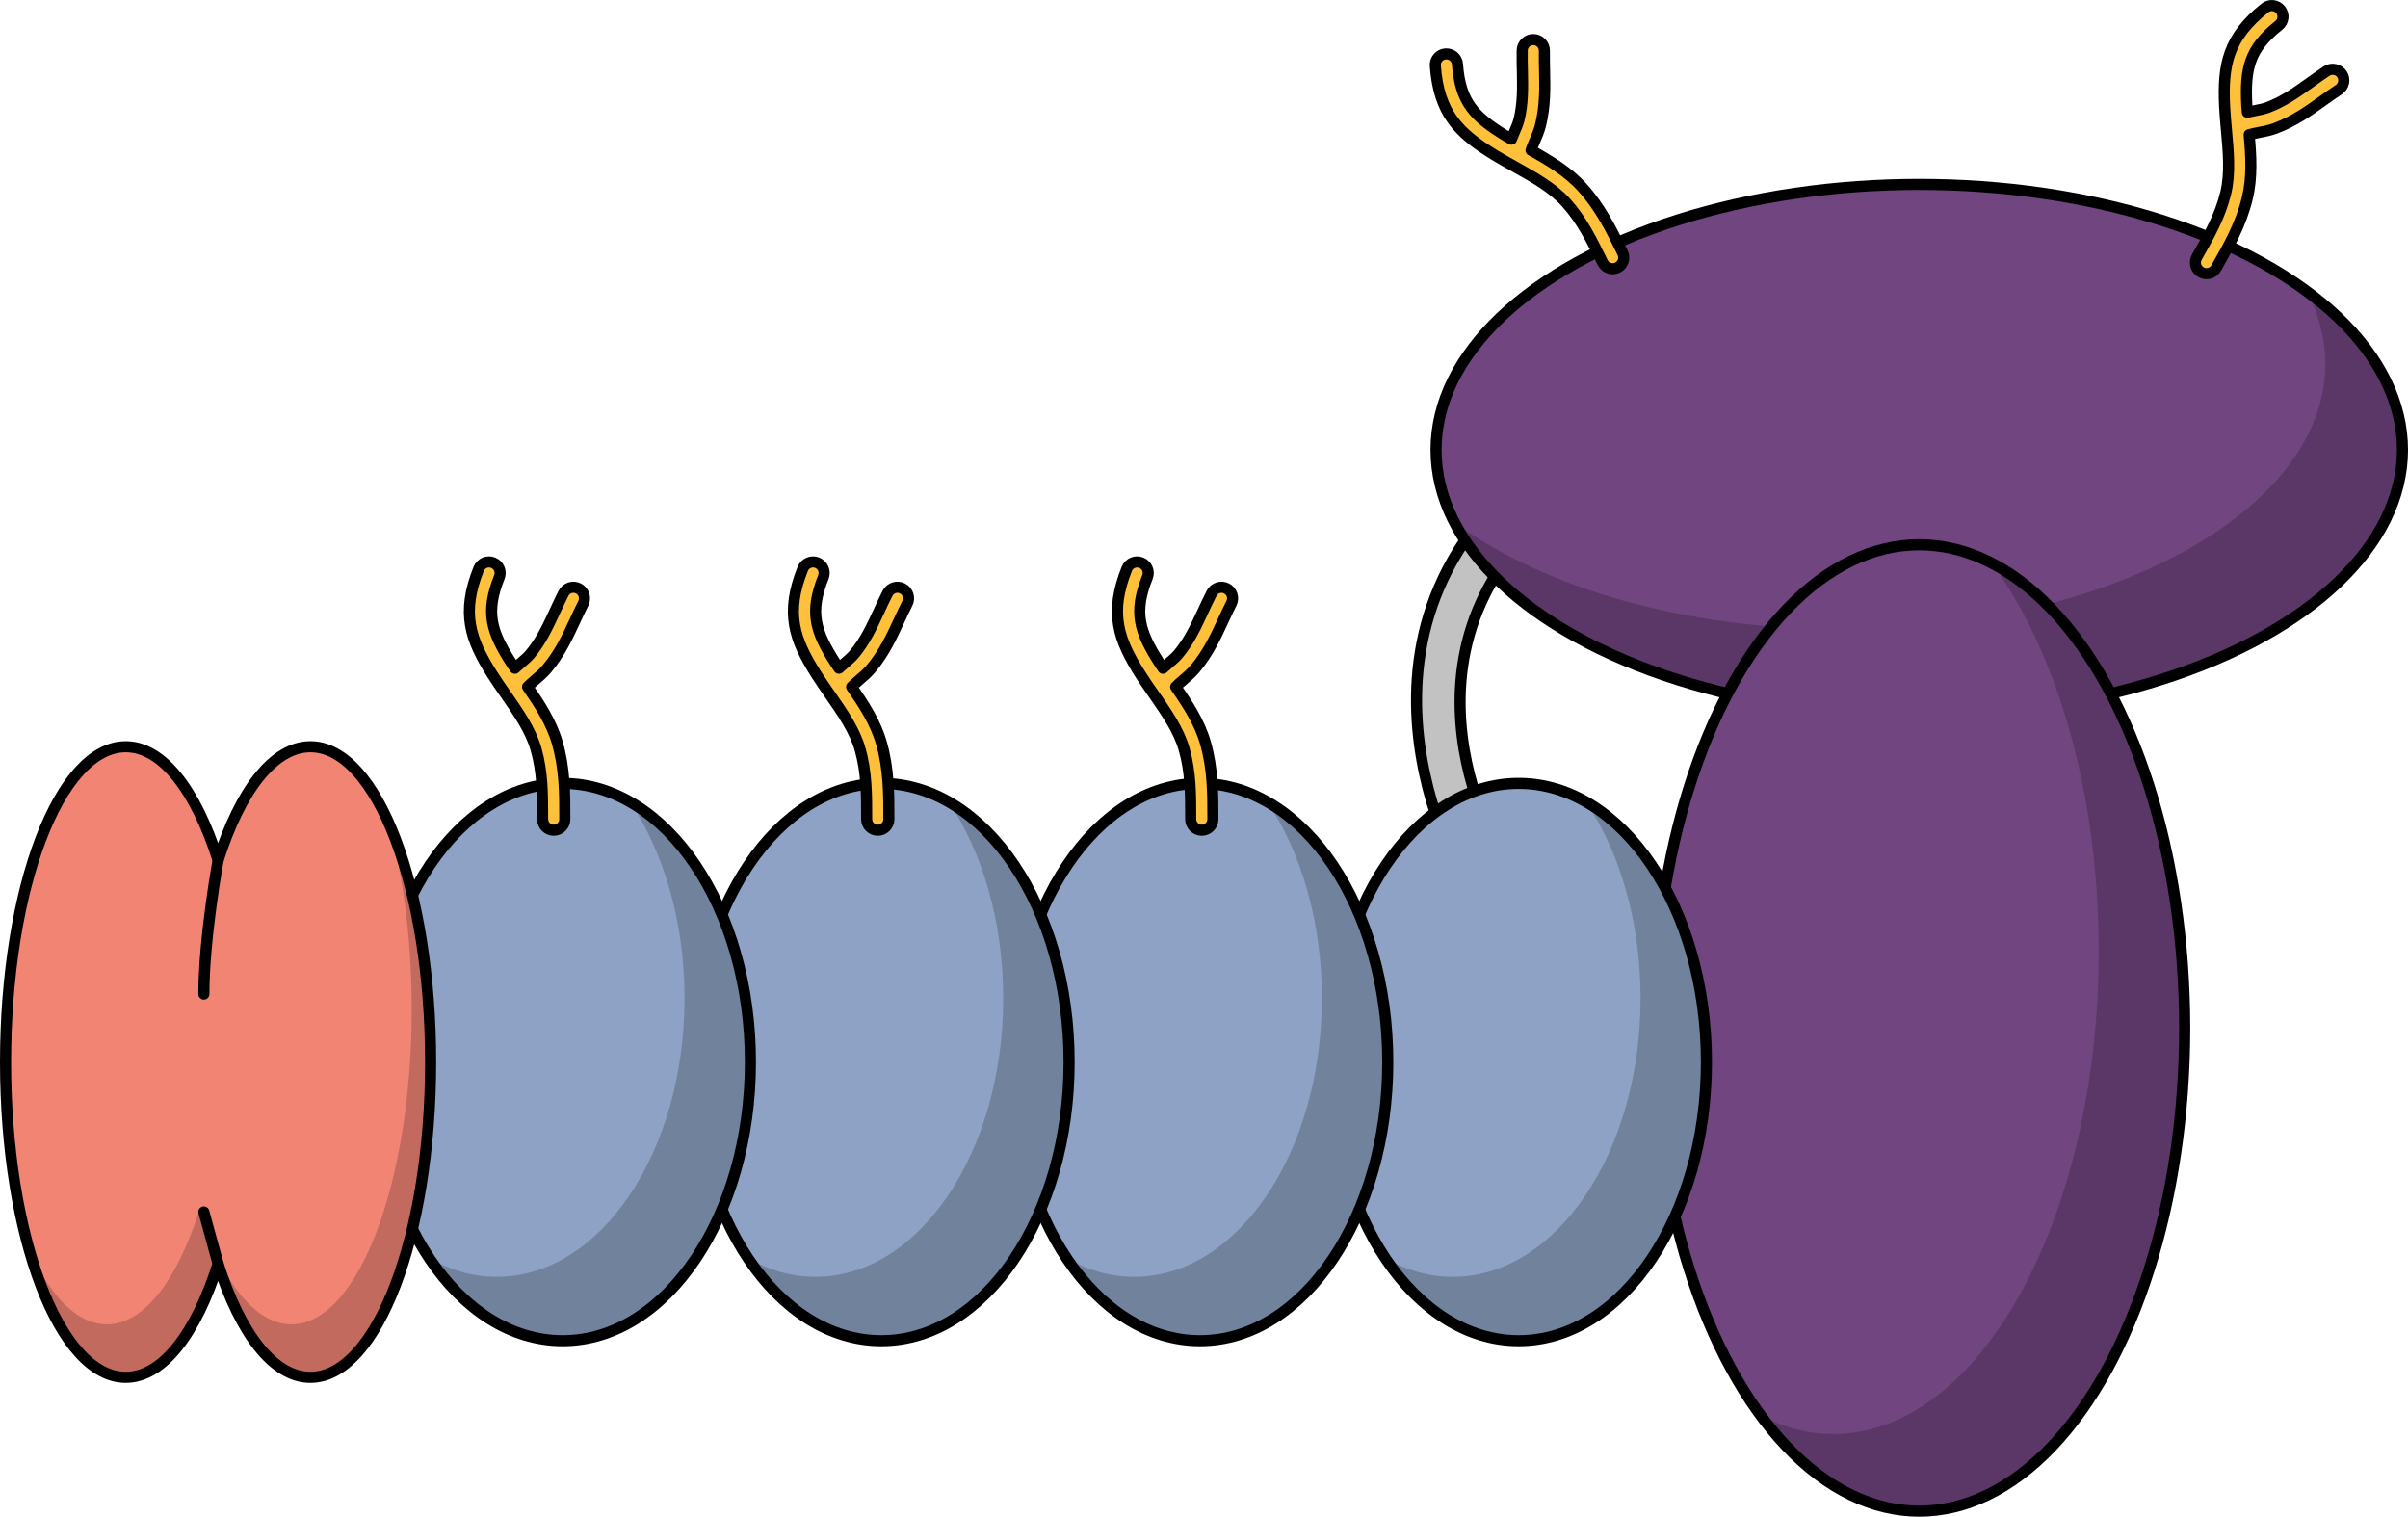 <?xml version="1.0" encoding="utf-8"?>
<!-- Generator: Adobe Illustrator 16.0.0, SVG Export Plug-In . SVG Version: 6.00 Build 0)  -->
<!DOCTYPE svg PUBLIC "-//W3C//DTD SVG 1.1//EN" "http://www.w3.org/Graphics/SVG/1.1/DTD/svg11.dtd">
<svg version="1.1" id="Layer_1" xmlns="http://www.w3.org/2000/svg" xmlns:xlink="http://www.w3.org/1999/xlink" x="0px" y="0px"
	 width="216.871px" height="136.603px" viewBox="0 0 216.871 136.603" enable-background="new 0 0 216.871 136.603"
	 xml:space="preserve">
<g>
	<path fill="#C2C2C2" d="M133.219,79.478c-0.687,0-1.354-0.354-1.726-0.988c-0.144-0.245-14.067-24.702,11.473-39.698
		c0.953-0.56,2.179-0.241,2.737,0.712c0.56,0.952,0.24,2.178-0.712,2.737c-22.061,12.953-10.546,33.368-10.045,34.23
		c0.554,0.954,0.232,2.179-0.721,2.734C133.908,79.39,133.561,79.478,133.219,79.478z"/>
	<path fill="none" stroke="#000000" stroke-linecap="round" stroke-linejoin="round" stroke-miterlimit="10" d="M133.219,79.478
		c-0.687,0-1.354-0.354-1.726-0.988c-0.144-0.245-14.067-24.702,11.473-39.698c0.953-0.56,2.179-0.241,2.737,0.712
		c0.56,0.952,0.24,2.178-0.712,2.737c-22.061,12.953-10.546,33.368-10.045,34.23c0.554,0.954,0.232,2.179-0.721,2.734
		C133.908,79.39,133.561,79.478,133.219,79.478z"/>
	<g>
		<ellipse fill="#714580" cx="172.853" cy="40.516" rx="43.519" ry="23.906"/>
		<path opacity="0.2" fill="#010101" d="M207.772,26.249c1.069,2.075,1.654,4.262,1.654,6.524c0,13.203-19.483,23.906-43.519,23.906
			c-14.299,0-26.986-3.789-34.919-9.639c5.17,10.03,21.948,17.382,41.863,17.382c24.035,0,43.519-10.703,43.519-23.906
			C216.371,35.168,213.173,30.231,207.772,26.249z"/>
		
			<ellipse fill="none" stroke="#000000" stroke-linecap="round" stroke-linejoin="round" stroke-miterlimit="10" cx="172.853" cy="40.516" rx="43.519" ry="23.906"/>
	</g>
	<g>
		<ellipse fill="#714580" cx="172.854" cy="92.584" rx="23.906" ry="43.519"/>
		<path opacity="0.2" fill="#010101" d="M158.586,127.504c2.075,1.069,4.262,1.654,6.524,1.654
			c13.203,0,23.906-19.483,23.906-43.519c0-14.299-3.789-26.986-9.639-34.919c10.03,5.17,17.382,21.948,17.382,41.863
			c0,24.035-10.703,43.519-23.906,43.519C167.506,136.103,162.568,132.905,158.586,127.504z"/>
		
			<ellipse fill="none" stroke="#000000" stroke-linecap="round" stroke-linejoin="round" stroke-miterlimit="10" cx="172.854" cy="92.584" rx="23.906" ry="43.519"/>
	</g>
	<ellipse fill="#8DA2C4" cx="136.775" cy="95.653" rx="16.91" ry="25.098"/>
	<path opacity="0.2" fill="#010101" d="M142.85,72.232c3.031,4.535,4.904,10.777,4.904,17.669c0,13.861-7.571,25.098-16.91,25.098
		c-2.143,0-4.189-0.597-6.075-1.675c3.064,4.585,7.312,7.427,12.007,7.427c9.339,0,16.91-11.236,16.91-25.098
		C153.686,84.971,149.188,75.854,142.85,72.232z"/>
	
		<ellipse fill="none" stroke="#000000" stroke-linecap="round" stroke-linejoin="round" stroke-miterlimit="10" cx="136.775" cy="95.653" rx="16.91" ry="25.098"/>
	<ellipse fill="#8DA2C4" cx="108.075" cy="95.653" rx="16.911" ry="25.098"/>
	<path opacity="0.2" fill="#010101" d="M114.15,72.232c3.03,4.535,4.903,10.777,4.903,17.669c0,13.861-7.571,25.098-16.911,25.098
		c-2.142,0-4.188-0.597-6.074-1.676c3.063,4.586,7.311,7.428,12.006,7.428c9.34,0,16.911-11.236,16.911-25.098
		C124.985,84.972,120.487,75.855,114.15,72.232z"/>
	
		<ellipse fill="none" stroke="#000000" stroke-linecap="round" stroke-linejoin="round" stroke-miterlimit="10" cx="108.075" cy="95.653" rx="16.911" ry="25.098"/>
	<ellipse fill="#8DA2C4" cx="79.375" cy="95.653" rx="16.911" ry="25.098"/>
	<path opacity="0.2" fill="#010101" d="M85.45,72.232c3.03,4.535,4.903,10.777,4.903,17.669c0,13.861-7.571,25.098-16.911,25.098
		c-2.142,0-4.188-0.597-6.075-1.676c3.064,4.586,7.312,7.428,12.007,7.428c9.34,0,16.911-11.236,16.911-25.098
		C96.285,84.972,91.787,75.855,85.45,72.232z"/>
	
		<ellipse fill="none" stroke="#000000" stroke-linecap="round" stroke-linejoin="round" stroke-miterlimit="10" cx="79.375" cy="95.653" rx="16.911" ry="25.098"/>
	<ellipse fill="#8DA2C4" cx="50.674" cy="95.653" rx="16.91" ry="25.098"/>
	<path opacity="0.2" fill="#010101" d="M56.749,72.232c3.03,4.535,4.903,10.777,4.903,17.669c0,13.861-7.57,25.098-16.91,25.098
		c-2.142,0-4.188-0.597-6.074-1.676c3.063,4.586,7.311,7.428,12.006,7.428c9.34,0,16.91-11.236,16.91-25.098
		C67.584,84.971,63.086,75.854,56.749,72.232z"/>
	
		<ellipse fill="none" stroke="#000000" stroke-linecap="round" stroke-linejoin="round" stroke-miterlimit="10" cx="50.674" cy="95.653" rx="16.91" ry="25.098"/>
	<g>
		<path fill="#F28474" d="M27.959,67.256c-3.343,0-6.331,3.977-8.316,10.223c-1.985-6.246-4.974-10.223-8.317-10.223
			C5.348,67.256,0.5,79.97,0.5,95.653c0,15.684,4.848,28.397,10.825,28.397c3.344,0,6.332-3.977,8.317-10.223
			c1.985,6.246,4.974,10.223,8.316,10.223c5.979,0,10.825-12.714,10.825-28.397C38.784,79.97,33.938,67.256,27.959,67.256z"/>
		<path opacity="0.2" fill="#010101" d="M34.96,74.001c1.332,4.719,2.12,10.557,2.12,16.879c0,15.684-4.847,28.397-10.825,28.397
			c-3.343,0-6.331-3.977-8.316-10.223c-1.985,6.246-4.974,10.223-8.317,10.223c-2.67,0-5.112-2.542-7.001-6.746
			c1.973,6.987,5.137,11.519,8.705,11.519c3.344,0,6.332-3.977,8.317-10.223c1.985,6.246,4.974,10.223,8.316,10.223
			c5.979,0,10.825-12.714,10.825-28.397C38.784,86.975,37.298,79.21,34.96,74.001z"/>
		<path fill="none" stroke="#000000" stroke-linecap="round" stroke-linejoin="round" stroke-miterlimit="10" d="M27.959,67.256
			c-3.343,0-6.331,3.977-8.316,10.223c-1.985-6.246-4.974-10.223-8.317-10.223C5.348,67.256,0.5,79.97,0.5,95.653
			c0,15.684,4.848,28.397,10.825,28.397c3.344,0,6.332-3.977,8.317-10.223c1.985,6.246,4.974,10.223,8.316,10.223
			c5.979,0,10.825-12.714,10.825-28.397C38.784,79.97,33.938,67.256,27.959,67.256z"/>
		<path fill="none" stroke="#000000" stroke-linecap="round" stroke-linejoin="round" stroke-miterlimit="10" d="M19.643,77.479
			c0,0-1.281,6.99-1.281,12.05"/>
		
			<line fill="none" stroke="#000000" stroke-linecap="round" stroke-linejoin="round" stroke-miterlimit="10" x1="19.643" y1="113.828" x2="18.361" y2="109.155"/>
	</g>
	<path fill="#FFC13B" stroke="#000000" stroke-linecap="round" stroke-linejoin="round" stroke-miterlimit="10" d="M52.095,53
		c-0.492-0.25-1.095-0.056-1.345,0.437c-0.286,0.56-0.542,1.113-0.795,1.658c-0.632,1.366-1.229,2.655-2.218,3.835
		c-0.225,0.267-0.535,0.533-0.865,0.815c-0.167,0.143-0.334,0.291-0.499,0.441c-0.104-0.157-0.22-0.315-0.319-0.472
		c-1.81-2.836-2.359-4.538-1.083-7.732c0.205-0.513-0.045-1.095-0.558-1.3c-0.514-0.204-1.096,0.044-1.3,0.558
		c-1.575,3.941-0.813,6.308,1.253,9.549c0.375,0.586,0.781,1.171,1.192,1.762c1.095,1.572,2.226,3.198,2.717,4.918
		c0.593,2.081,0.593,4.038,0.593,6.305c0,0.553,0.447,1,1,1s1-0.447,1-1c0-2.316,0-4.504-0.67-6.854
		c-0.531-1.861-1.6-3.492-2.684-5.059c0.191-0.193,0.418-0.392,0.658-0.597c0.377-0.322,0.766-0.655,1.096-1.049
		c1.16-1.383,1.842-2.856,2.502-4.28c0.242-0.522,0.486-1.053,0.761-1.59C52.782,53.854,52.587,53.251,52.095,53z"/>
	<path fill="#FFC13B" stroke="#000000" stroke-linecap="round" stroke-linejoin="round" stroke-miterlimit="10" d="M81.28,53
		c-0.492-0.25-1.096-0.056-1.346,0.437c-0.285,0.56-0.542,1.113-0.795,1.658c-0.632,1.366-1.229,2.655-2.218,3.835
		c-0.224,0.267-0.535,0.533-0.864,0.815c-0.168,0.143-0.335,0.291-0.5,0.441c-0.104-0.157-0.219-0.315-0.319-0.472
		c-1.81-2.836-2.359-4.538-1.083-7.732c0.205-0.513-0.045-1.095-0.557-1.3c-0.514-0.204-1.096,0.044-1.301,0.558
		c-1.574,3.941-0.813,6.308,1.254,9.549c0.374,0.586,0.781,1.171,1.191,1.762c1.095,1.572,2.227,3.198,2.717,4.918
		c0.594,2.081,0.594,4.038,0.594,6.305c0,0.553,0.447,1,1,1c0.552,0,1-0.447,1-1c0-2.316,0-4.504-0.67-6.854
		c-0.531-1.861-1.6-3.492-2.685-5.059c0.192-0.193,0.419-0.392,0.658-0.597c0.377-0.322,0.767-0.655,1.097-1.049
		c1.16-1.383,1.842-2.856,2.501-4.28c0.242-0.522,0.487-1.053,0.761-1.59C81.968,53.854,81.772,53.251,81.28,53z"/>
	<path fill="#FFC13B" stroke="#000000" stroke-linecap="round" stroke-linejoin="round" stroke-miterlimit="10" d="M110.465,53
		c-0.491-0.25-1.095-0.056-1.345,0.437c-0.286,0.56-0.543,1.113-0.795,1.658c-0.633,1.366-1.229,2.655-2.219,3.835
		c-0.224,0.267-0.535,0.533-0.864,0.815c-0.167,0.143-0.335,0.291-0.499,0.441c-0.105-0.157-0.22-0.315-0.32-0.472
		c-1.809-2.836-2.359-4.538-1.082-7.732c0.205-0.513-0.045-1.095-0.558-1.3c-0.513-0.204-1.096,0.044-1.3,0.558
		c-1.575,3.941-0.813,6.308,1.254,9.549c0.373,0.586,0.78,1.171,1.191,1.762c1.094,1.572,2.227,3.198,2.717,4.918
		c0.593,2.081,0.593,4.038,0.593,6.305c0,0.553,0.448,1,1,1s1-0.447,1-1c0-2.316,0-4.504-0.669-6.854
		c-0.531-1.861-1.6-3.492-2.686-5.059c0.192-0.193,0.419-0.392,0.658-0.597c0.377-0.322,0.767-0.655,1.098-1.049
		c1.16-1.383,1.842-2.856,2.5-4.28c0.242-0.522,0.488-1.053,0.762-1.59C111.152,53.854,110.957,53.251,110.465,53z"/>
	<path fill="#FFC13B" stroke="#000000" stroke-linecap="round" stroke-linejoin="round" stroke-miterlimit="10" d="M210.925,6.688
		c-0.304-0.461-0.924-0.589-1.385-0.285c-0.525,0.346-1.021,0.7-1.51,1.05c-1.225,0.874-2.382,1.7-3.824,2.237
		c-0.327,0.121-0.729,0.199-1.154,0.281c-0.216,0.042-0.435,0.087-0.651,0.137c-0.015-0.188-0.036-0.383-0.045-0.568
		c-0.171-3.359,0.19-5.111,2.88-7.257c0.432-0.345,0.502-0.974,0.156-1.406c-0.345-0.431-0.975-0.503-1.404-0.157
		c-3.318,2.648-3.825,5.082-3.63,8.922c0.036,0.694,0.1,1.403,0.166,2.12c0.174,1.907,0.354,3.881-0.068,5.618
		c-0.513,2.102-1.48,3.803-2.601,5.774c-0.273,0.479-0.104,1.091,0.375,1.363c0.48,0.272,1.091,0.104,1.363-0.375
		c1.145-2.015,2.226-3.915,2.806-6.289c0.457-1.88,0.335-3.826,0.166-5.725c0.262-0.074,0.557-0.134,0.866-0.194
		c0.487-0.093,0.99-0.19,1.473-0.369c1.691-0.63,3.013-1.573,4.289-2.485c0.469-0.335,0.943-0.675,1.448-1.007
		C211.101,7.77,211.229,7.148,210.925,6.688z"/>
	<path fill="#FFC13B" stroke="#000000" stroke-linecap="round" stroke-linejoin="round" stroke-miterlimit="10" d="M138.109,3.563
		c-0.553-0.008-1.008,0.431-1.016,0.982c-0.012,0.629,0.002,1.239,0.016,1.839c0.031,1.504,0.061,2.926-0.309,4.42
		c-0.085,0.339-0.246,0.714-0.418,1.112c-0.088,0.203-0.174,0.409-0.256,0.615c-0.162-0.094-0.336-0.187-0.494-0.283
		c-2.871-1.753-4.113-3.039-4.369-6.471c-0.041-0.551-0.521-0.963-1.074-0.921c-0.55,0.042-0.965,0.521-0.921,1.071
		c0.316,4.234,2.04,6.025,5.321,8.028c0.595,0.362,1.216,0.709,1.846,1.058c1.673,0.932,3.404,1.896,4.602,3.224
		c1.446,1.608,2.306,3.367,3.303,5.404c0.242,0.496,0.842,0.701,1.338,0.459c0.496-0.244,0.701-0.842,0.459-1.337
		c-1.02-2.081-1.979-4.046-3.613-5.863c-1.295-1.437-2.971-2.435-4.635-3.365c0.086-0.258,0.203-0.535,0.328-0.826
		c0.197-0.454,0.401-0.925,0.525-1.424c0.434-1.752,0.398-3.375,0.366-4.944c-0.013-0.576-0.026-1.16-0.016-1.763
		C139.102,4.028,138.66,3.573,138.109,3.563z"/>
</g>
</svg>
